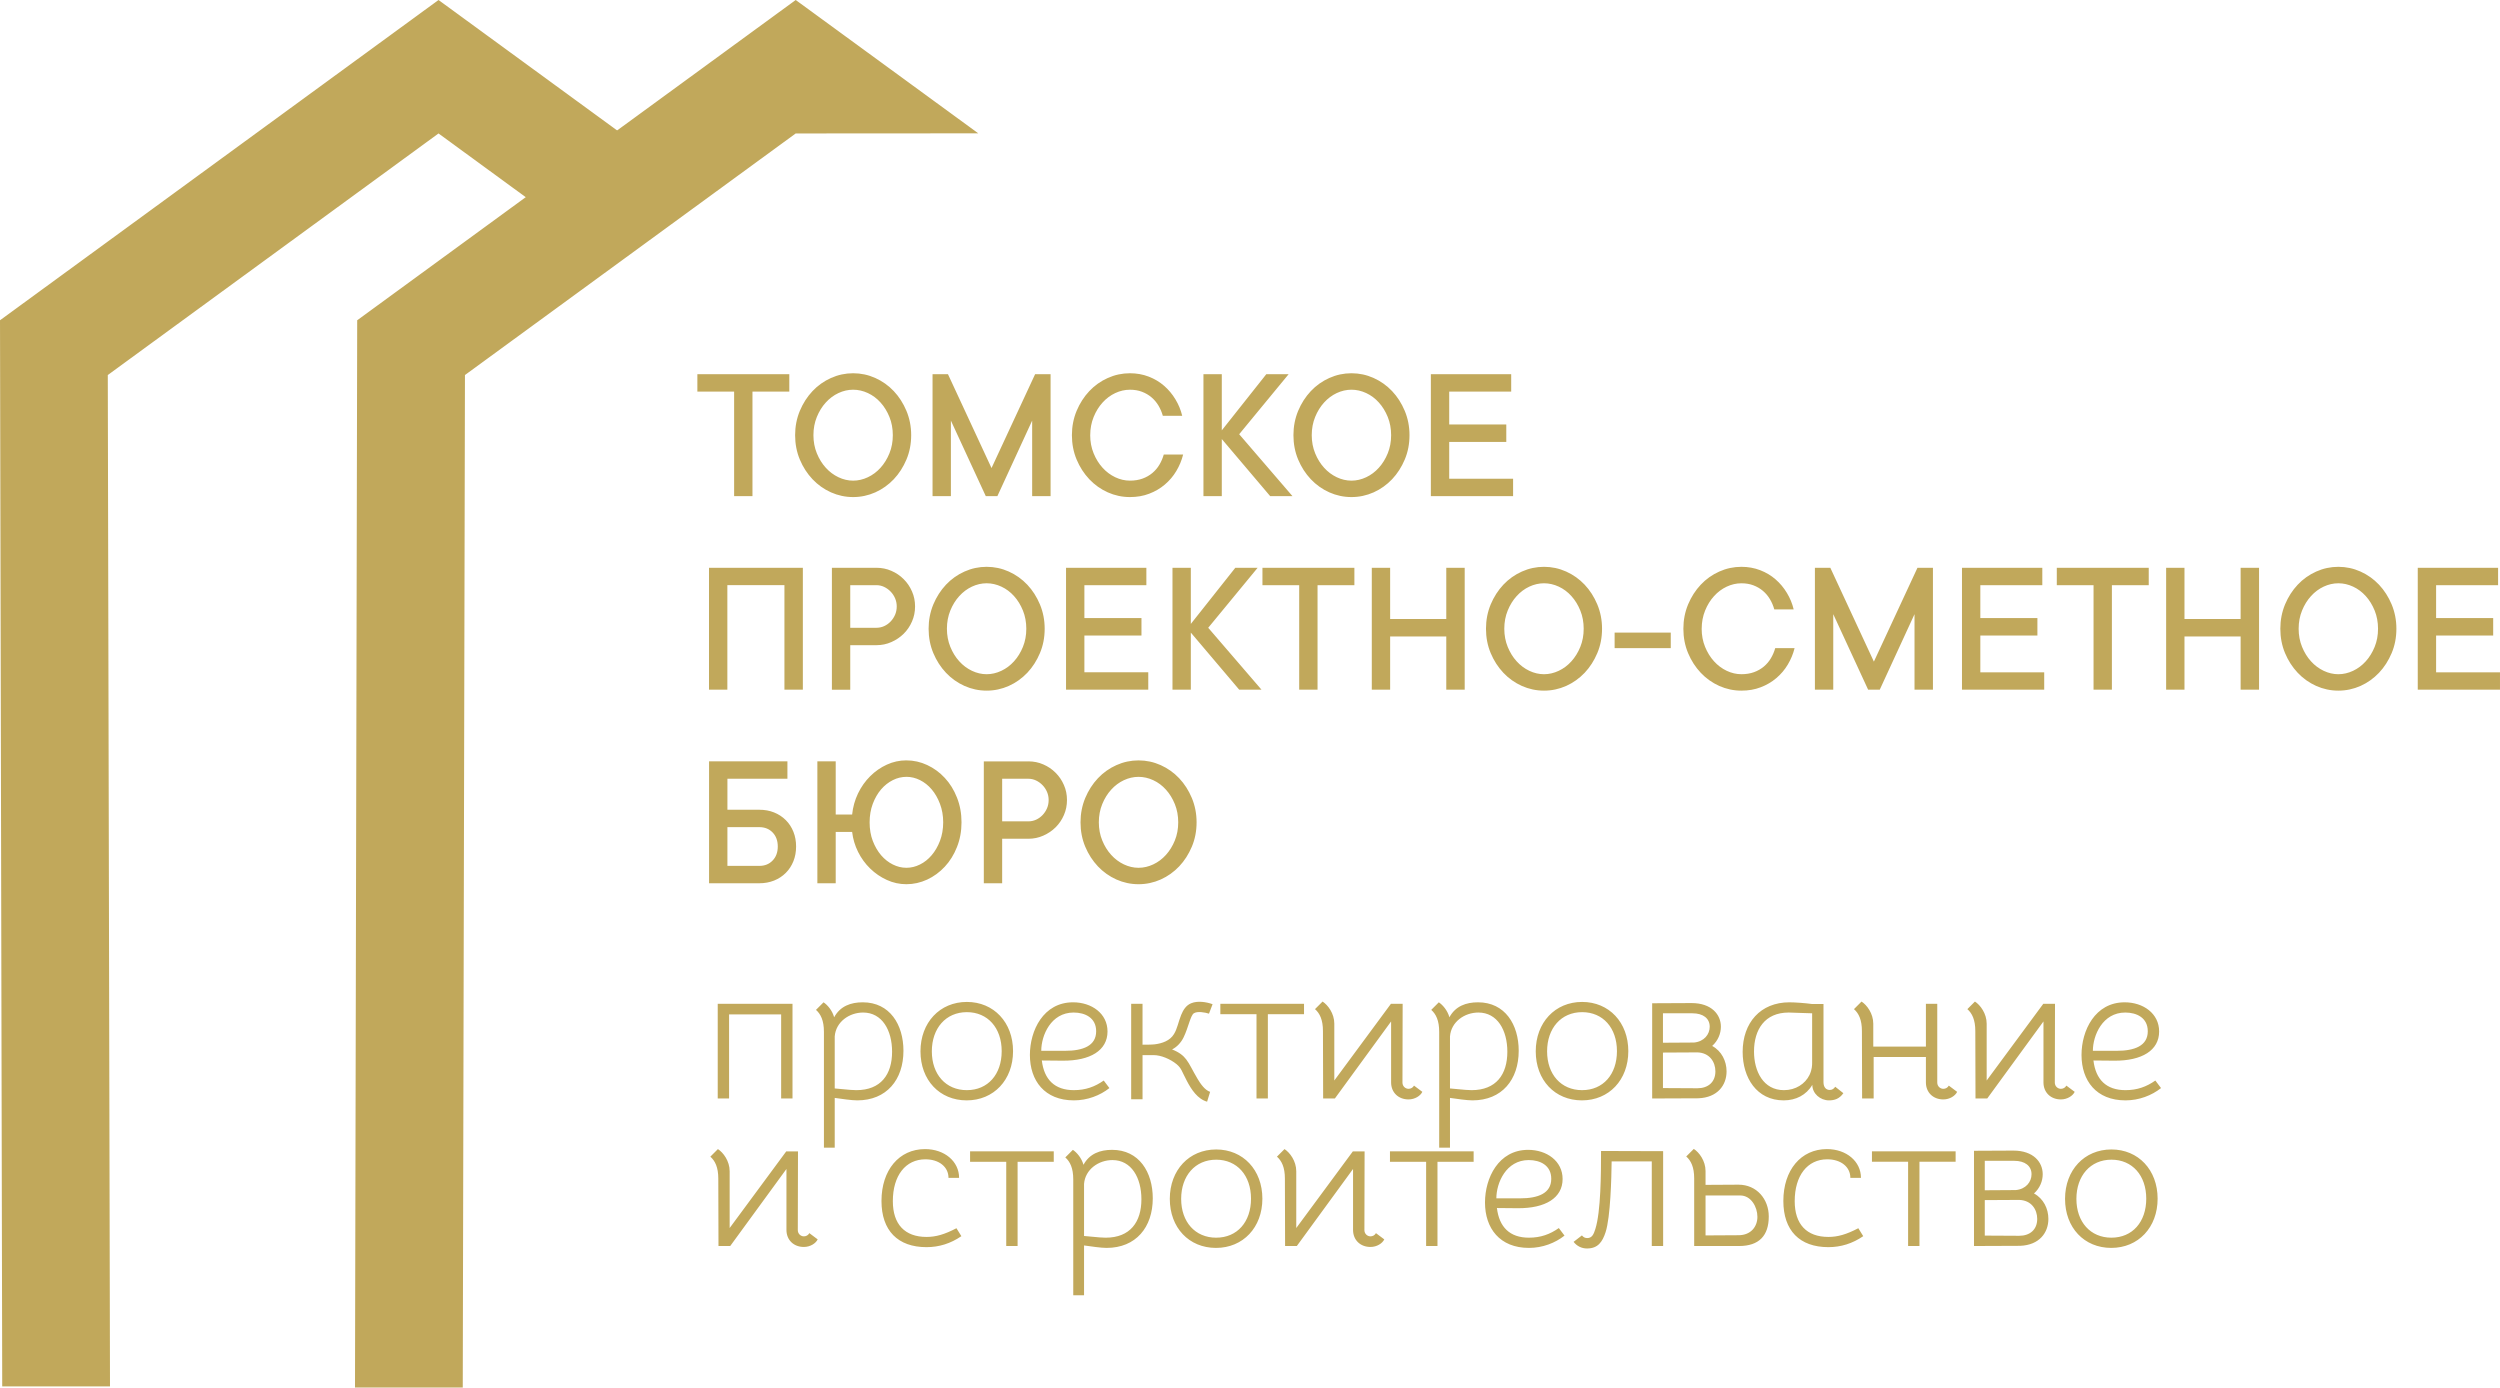 <?xml version="1.0" encoding="UTF-8"?> <!-- Creator: CorelDRAW 2020 (64-Bit) --> <svg xmlns="http://www.w3.org/2000/svg" xmlns:xlink="http://www.w3.org/1999/xlink" xmlns:xodm="http://www.corel.com/coreldraw/odm/2003" xml:space="preserve" width="59.905mm" height="33.248mm" style="shape-rendering:geometricPrecision; text-rendering:geometricPrecision; image-rendering:optimizeQuality; fill-rule:evenodd; clip-rule:evenodd" viewBox="0 0 7898.55 4383.81"> <defs> <style type="text/css"> <![CDATA[ .fil0 {fill:#C1A85B;fill-rule:nonzero} .fil1 {fill:#C1A85B;fill-rule:nonzero} ]]> </style> </defs> <g id="Слой_x0020_1">  <polygon class="fil0" points="347.49,4380.32 340.54,1184.85 1385.44,421.64 1673.56,632.13 1962.26,421.27 1385.44,0 -0,1011.85 6.99,4380.32 "></polygon> <polygon class="fil0" points="1462.04,4383.81 1468.98,1184.85 2513.96,421.64 3090.74,421.27 2513.96,0 1128.52,1011.85 1121.57,4383.81 "></polygon> <path class="fil0" d="M2203.27 1182.29l290.49 0 0 54.93 -116.41 0 0 330.25 -57.97 0 0 -330.25 -116.11 0 0 -54.93zm617.51 192.55c0,-20.67 -3.57,-39.86 -10.68,-57.49 -7.15,-17.63 -16.51,-32.83 -28.12,-45.65 -11.51,-12.86 -24.85,-22.82 -39.96,-29.85 -15.19,-7.03 -30.68,-10.6 -46.58,-10.6 -15.9,0 -31.39,3.57 -46.48,10.6 -14.97,7.03 -28.35,17.04 -39.96,29.85 -11.73,12.86 -21.1,28.04 -28.24,45.57 -7.15,17.52 -10.82,36.69 -10.82,57.61 0,20.67 3.65,39.86 10.82,57.38 7.15,17.52 16.51,32.71 28.24,45.57 11.62,12.86 24.97,22.82 39.96,29.97 15.11,7.15 30.6,10.79 46.48,10.79 15.9,0 31.39,-3.65 46.58,-10.79 15.08,-7.15 28.43,-17.14 39.96,-29.97 11.62,-12.86 20.98,-28.04 28.12,-45.57 7.15,-17.52 10.68,-36.69 10.68,-57.38l0 -0.04zm58.01 0c0,27.71 -5,53.43 -14.97,77.04 -10.01,23.76 -23.23,44.45 -39.96,62.19 -16.81,17.63 -36.17,31.51 -58.4,41.51 -22.22,9.89 -45.57,14.89 -70.01,14.89 -24.47,0 -47.82,-5 -70.01,-14.89 -22.22,-10.01 -41.7,-23.84 -58.4,-41.51 -16.73,-17.75 -30.08,-38.42 -40.04,-62.19 -9.89,-23.65 -14.89,-49.33 -14.89,-77.04 0,-27.23 5,-52.79 14.89,-76.74 9.97,-23.84 23.35,-44.63 40.04,-62.38 16.73,-17.75 36.17,-31.51 58.4,-41.51 22.22,-9.97 45.57,-14.97 70.01,-14.97 24.45,0 47.8,5 70.01,14.97 22.22,10.01 41.59,23.76 58.4,41.51 16.73,17.75 29.97,38.54 39.96,62.38 9.97,23.96 14.97,49.52 14.97,76.74zm440.45 -192.55l0 385.17 -58.2 0 0 -238.61 -109.87 238.61 -36.69 0 -110.2 -238.61 0 238.61 -57.97 0 0 -385.17 48.73 0 137.61 296.52 137.69 -296.52 48.92 0 -0.01 0zm125.17 192.55c0,20.67 3.65,39.86 10.82,57.38 7.15,17.52 16.51,32.71 28.24,45.57 11.62,12.86 24.97,22.82 39.96,29.97 15.11,7.15 30.6,10.79 46.48,10.79 14.66,0 28.04,-2.15 39.86,-6.43 11.84,-4.29 22.22,-10.3 31.21,-17.83 8.95,-7.56 16.43,-16.32 22.22,-26.28 5.91,-9.89 10.42,-20.61 13.65,-31.92l61.18 0c-4.59,18.35 -11.73,35.68 -21.5,52 -9.66,16.32 -21.81,30.56 -36.29,42.82 -14.36,12.22 -30.87,21.93 -49.44,28.95 -18.46,7.15 -38.72,10.6 -60.84,10.6 -24.47,0 -47.82,-5 -70.01,-14.89 -22.22,-10.01 -41.7,-23.84 -58.4,-41.51 -16.73,-17.75 -30.08,-38.42 -40.04,-62.19 -9.89,-23.65 -14.89,-49.33 -14.89,-77.04 0,-27.23 5,-52.79 14.89,-76.74 9.97,-23.84 23.35,-44.63 40.04,-62.38 16.73,-17.75 36.17,-31.51 58.4,-41.51 22.22,-9.97 45.57,-14.97 70.01,-14.97 21.1,0 40.87,3.57 59.21,10.6 18.46,7.15 34.66,16.73 48.73,29.06 14.07,12.22 26.01,26.5 35.8,42.82 9.89,16.32 17.04,33.65 21.4,52l-61.24 0c-3.16,-11.43 -7.74,-22.11 -13.65,-32.11 -6.01,-10.07 -13.34,-18.84 -22.11,-26.28 -8.75,-7.45 -18.84,-13.34 -30.19,-17.63 -11.31,-4.29 -23.96,-6.43 -37.91,-6.43 -15.9,0 -31.39,3.57 -46.48,10.6 -14.97,7.03 -28.35,17.04 -39.96,29.85 -11.73,12.86 -21.1,28.04 -28.24,45.65 -7.15,17.63 -10.82,36.81 -10.82,57.49l-0.08 -0.04zm568.64 192.66l-152.87 -180.4 0 180.4 -57.97 0 0 -385.17 57.97 0 0 177.37 140.54 -177.37 70.54 0 -156.14 189.57 168.36 195.6 -70.42 0 -0.01 0zm382.13 -192.66c0,-20.67 -3.57,-39.86 -10.68,-57.49 -7.15,-17.63 -16.51,-32.83 -28.12,-45.65 -11.51,-12.86 -24.85,-22.82 -39.96,-29.85 -15.19,-7.03 -30.68,-10.6 -46.58,-10.6 -15.9,0 -31.39,3.57 -46.48,10.6 -14.97,7.03 -28.35,17.04 -39.96,29.85 -11.73,12.86 -21.1,28.04 -28.24,45.57 -7.15,17.52 -10.82,36.69 -10.82,57.61 0,20.67 3.65,39.86 10.82,57.38 7.15,17.52 16.51,32.71 28.24,45.57 11.62,12.86 24.97,22.82 39.96,29.97 15.11,7.15 30.6,10.79 46.48,10.79 15.9,0 31.39,-3.65 46.58,-10.79 15.08,-7.15 28.43,-17.14 39.96,-29.97 11.62,-12.86 20.98,-28.04 28.12,-45.57 7.15,-17.52 10.68,-36.69 10.68,-57.38l0 -0.04zm58.03 0c0,27.71 -5,53.43 -14.97,77.04 -10.01,23.76 -23.23,44.45 -39.96,62.19 -16.81,17.63 -36.17,31.51 -58.4,41.51 -22.22,9.89 -45.57,14.89 -70.01,14.89 -24.47,0 -47.82,-5 -70.01,-14.89 -22.22,-10.01 -41.7,-23.84 -58.4,-41.51 -16.73,-17.75 -30.08,-38.42 -40.04,-62.19 -9.89,-23.65 -14.89,-49.33 -14.89,-77.04 0,-27.23 5,-52.79 14.89,-76.74 9.97,-23.84 23.35,-44.63 40.04,-62.38 16.73,-17.75 36.17,-31.51 58.4,-41.51 22.22,-9.97 45.57,-14.97 70.01,-14.97 24.45,0 47.8,5 70.01,14.97 22.22,10.01 41.59,23.76 58.4,41.51 16.73,17.75 29.97,38.54 39.96,62.38 9.97,23.96 14.97,49.52 14.97,76.74zm327.31 137.69l0 54.93 -259.81 0 0 -385.17 253.8 0 0 54.93 -195.82 0 0 103.85 180.33 0 0 55.23 -180.33 0 0 116.19 201.84 0 0 0.05zm-2243.95 281.32l0 385.17 -58.2 0 0 -330.25 -180.33 0 0 330.25 -57.97 0 0 -385.17 296.52 0 -0.01 0zm232.4 0c16.73,0 32.53,3.16 47.29,9.66 14.89,6.43 27.82,15.19 38.84,26.32 11.13,11.02 19.9,23.96 26.32,38.84 6.54,14.78 9.66,30.56 9.66,47.29 0,16.73 -3.16,32.53 -9.66,47.49 -6.43,14.89 -15.19,27.82 -26.32,38.84 -11.02,10.9 -23.96,19.66 -38.84,26.21 -14.78,6.62 -30.56,9.89 -47.29,9.89l-82.68 0 0 140.66 -57.97 0 0 -385.17 140.66 0 0 -0.04zm0 189.57c8.57,0 16.73,-1.73 24.37,-5.19 7.63,-3.45 14.48,-8.35 20.38,-14.48 6.01,-6.24 10.68,-13.34 14.25,-21.5 3.45,-8.16 5.19,-16.92 5.19,-26.32 0,-8.95 -1.73,-17.52 -5.19,-25.68 -3.57,-8.16 -8.27,-15.31 -14.25,-21.32 -5.91,-6.13 -12.75,-11.02 -20.38,-14.66 -7.63,-3.65 -15.8,-5.48 -24.37,-5.48l-82.68 0 0 134.65 82.68 0zm473.57 2.98c0,-20.67 -3.57,-39.86 -10.68,-57.49 -7.15,-17.63 -16.51,-32.83 -28.12,-45.65 -11.51,-12.86 -24.85,-22.82 -39.96,-29.85 -15.19,-7.03 -30.68,-10.6 -46.58,-10.6 -15.9,0 -31.39,3.57 -46.48,10.6 -14.97,7.03 -28.35,17.04 -39.96,29.85 -11.73,12.86 -21.1,28.04 -28.24,45.57 -7.15,17.52 -10.82,36.69 -10.82,57.61 0,20.67 3.65,39.86 10.82,57.38 7.15,17.52 16.51,32.71 28.24,45.57 11.62,12.86 24.97,22.82 39.96,29.97 15.11,7.15 30.6,10.79 46.48,10.79 15.9,0 31.39,-3.65 46.58,-10.79 15.08,-7.15 28.43,-17.14 39.96,-29.97 11.62,-12.86 20.98,-28.04 28.12,-45.57 7.15,-17.52 10.68,-36.69 10.68,-57.38l0 -0.04zm58.03 0c0,27.71 -5,53.43 -14.97,77.04 -10.01,23.76 -23.23,44.45 -39.96,62.19 -16.81,17.63 -36.17,31.51 -58.4,41.51 -22.22,9.89 -45.57,14.89 -70.01,14.89 -24.47,0 -47.82,-5 -70.01,-14.89 -22.22,-10.01 -41.7,-23.84 -58.4,-41.51 -16.73,-17.75 -30.08,-38.42 -40.04,-62.19 -9.89,-23.65 -14.89,-49.33 -14.89,-77.04 0,-27.23 5,-52.79 14.89,-76.74 9.97,-23.84 23.35,-44.63 40.04,-62.38 16.73,-17.75 36.17,-31.51 58.4,-41.51 22.22,-9.97 45.57,-14.97 70.01,-14.97 24.45,0 47.8,5 70.01,14.97 22.22,10.01 41.59,23.76 58.4,41.51 16.73,17.75 29.97,38.54 39.96,62.38 9.97,23.96 14.97,49.52 14.97,76.74zm327.31 137.69l0 54.93 -259.81 0 0 -385.17 253.8 0 0 54.93 -195.82 0 0 103.85 180.33 0 0 55.23 -180.33 0 0 116.19 201.84 0 0 0.05zm287.33 54.93l-152.88 -180.4 0 180.4 -57.97 0 0 -385.17 57.97 0 0 177.37 140.55 -177.37 70.53 0 -156.14 189.57 168.36 195.6 -70.41 0 -0.01 0zm73.39 -385.17l290.49 0 0 54.93 -116.41 0 0 330.25 -57.97 0 0 -330.25 -116.11 0 0 -54.93zm639.01 0l0 385.17 -58.2 0 0 -168.07 -177.37 0 0 168.07 -57.97 0 0 -385.17 57.97 0 0 161.87 177.37 0 0 -161.87 58.2 0zm375.92 192.55c0,-20.67 -3.57,-39.86 -10.68,-57.49 -7.15,-17.63 -16.51,-32.83 -28.12,-45.65 -11.51,-12.86 -24.85,-22.82 -39.96,-29.85 -15.19,-7.03 -30.68,-10.6 -46.58,-10.6 -15.9,0 -31.39,3.57 -46.48,10.6 -14.97,7.03 -28.35,17.04 -39.96,29.85 -11.73,12.86 -21.1,28.04 -28.24,45.57 -7.15,17.52 -10.82,36.69 -10.82,57.61 0,20.67 3.65,39.86 10.82,57.38 7.15,17.52 16.51,32.71 28.24,45.57 11.62,12.86 24.97,22.82 39.96,29.97 15.11,7.15 30.6,10.79 46.48,10.79 15.9,0 31.39,-3.65 46.58,-10.79 15.08,-7.15 28.43,-17.14 39.96,-29.97 11.62,-12.86 20.98,-28.04 28.12,-45.57 7.15,-17.52 10.68,-36.69 10.68,-57.38l0 -0.04zm58.01 0c0,27.71 -5,53.43 -14.97,77.04 -10.01,23.76 -23.23,44.45 -39.96,62.19 -16.81,17.63 -36.17,31.51 -58.4,41.51 -22.22,9.89 -45.57,14.89 -70.01,14.89 -24.47,0 -47.82,-5 -70.01,-14.89 -22.22,-10.01 -41.7,-23.84 -58.4,-41.51 -16.73,-17.75 -30.08,-38.42 -40.04,-62.19 -9.89,-23.65 -14.89,-49.33 -14.89,-77.04 0,-27.23 5,-52.79 14.89,-76.74 9.97,-23.84 23.35,-44.63 40.04,-62.38 16.73,-17.75 36.17,-31.51 58.4,-41.51 22.22,-9.97 45.57,-14.97 70.01,-14.97 24.45,0 47.8,5 70.01,14.97 22.22,10.01 41.59,23.76 58.4,41.51 16.73,17.75 29.97,38.54 39.96,62.38 9.97,23.96 14.97,49.52 14.97,76.74zm217.1 61.24l-177.37 0 0 -49.04 177.37 0 0 49.04zm97.65 -61.24c0,20.67 3.65,39.86 10.82,57.38 7.15,17.52 16.51,32.71 28.24,45.57 11.62,12.86 24.97,22.82 39.96,29.97 15.11,7.15 30.6,10.79 46.48,10.79 14.66,0 28.04,-2.15 39.86,-6.43 11.84,-4.29 22.22,-10.3 31.21,-17.83 8.95,-7.56 16.43,-16.32 22.22,-26.28 5.91,-9.89 10.42,-20.61 13.65,-31.92l61.18 0c-4.59,18.35 -11.73,35.68 -21.5,52 -9.66,16.32 -21.81,30.56 -36.29,42.82 -14.36,12.22 -30.87,21.93 -49.44,28.95 -18.46,7.15 -38.72,10.6 -60.84,10.6 -24.47,0 -47.82,-5 -70.01,-14.89 -22.22,-10.01 -41.7,-23.84 -58.4,-41.51 -16.73,-17.75 -30.08,-38.42 -40.04,-62.19 -9.89,-23.65 -14.89,-49.33 -14.89,-77.04 0,-27.23 5,-52.79 14.89,-76.74 9.97,-23.84 23.35,-44.63 40.04,-62.38 16.73,-17.75 36.17,-31.51 58.4,-41.51 22.22,-9.97 45.57,-14.97 70.01,-14.97 21.1,0 40.87,3.57 59.21,10.6 18.46,7.15 34.66,16.73 48.73,29.06 14.07,12.22 26.01,26.5 35.8,42.82 9.89,16.32 17.04,33.65 21.4,52l-61.24 0c-3.16,-11.43 -7.74,-22.11 -13.65,-32.11 -6.01,-10.07 -13.34,-18.84 -22.11,-26.28 -8.75,-7.45 -18.84,-13.34 -30.19,-17.63 -11.31,-4.29 -23.96,-6.43 -37.91,-6.43 -15.9,0 -31.39,3.57 -46.48,10.6 -14.97,7.03 -28.35,17.04 -39.96,29.85 -11.73,12.86 -21.1,28.04 -28.24,45.65 -7.15,17.63 -10.82,36.81 -10.82,57.49l-0.08 -0.04zm730.71 -192.55l0 385.17 -58.2 0 0 -238.61 -109.87 238.61 -36.69 0 -110.2 -238.61 0 238.61 -57.97 0 0 -385.17 48.73 0 137.61 296.52 137.69 -296.52 48.92 0 -0.01 0zm351.55 330.25l0 54.93 -259.81 0 0 -385.17 253.8 0 0 54.93 -195.82 0 0 103.85 180.33 0 0 55.23 -180.33 0 0 116.19 201.84 0 0 0.05zm39.75 -330.25l290.49 0 0 54.93 -116.41 0 0 330.25 -57.97 0 0 -330.25 -116.11 0 0 -54.93zm639 0l0 385.17 -58.2 0 0 -168.07 -177.37 0 0 168.07 -57.97 0 0 -385.17 57.97 0 0 161.87 177.37 0 0 -161.87 58.2 0zm375.93 192.55c0,-20.67 -3.57,-39.86 -10.68,-57.49 -7.15,-17.63 -16.51,-32.83 -28.12,-45.65 -11.51,-12.86 -24.85,-22.82 -39.96,-29.85 -15.19,-7.03 -30.68,-10.6 -46.58,-10.6 -15.9,0 -31.39,3.57 -46.48,10.6 -14.97,7.03 -28.35,17.04 -39.96,29.85 -11.73,12.86 -21.1,28.04 -28.24,45.57 -7.15,17.52 -10.82,36.69 -10.82,57.61 0,20.67 3.65,39.86 10.82,57.38 7.15,17.52 16.51,32.71 28.24,45.57 11.62,12.86 24.97,22.82 39.96,29.97 15.11,7.15 30.6,10.79 46.48,10.79 15.9,0 31.39,-3.65 46.58,-10.79 15.08,-7.15 28.43,-17.14 39.96,-29.97 11.62,-12.86 20.98,-28.04 28.12,-45.57 7.15,-17.52 10.68,-36.69 10.68,-57.38l0 -0.04zm58.01 0c0,27.71 -5,53.43 -14.97,77.04 -10.01,23.76 -23.23,44.45 -39.96,62.19 -16.81,17.63 -36.17,31.51 -58.4,41.51 -22.22,9.89 -45.57,14.89 -70.01,14.89 -24.47,0 -47.82,-5 -70.01,-14.89 -22.22,-10.01 -41.7,-23.84 -58.4,-41.51 -16.73,-17.75 -30.08,-38.42 -40.04,-62.19 -9.89,-23.65 -14.89,-49.33 -14.89,-77.04 0,-27.23 5,-52.79 14.89,-76.74 9.97,-23.84 23.35,-44.63 40.04,-62.38 16.73,-17.75 36.17,-31.51 58.4,-41.51 22.22,-9.97 45.57,-14.97 70.01,-14.97 24.45,0 47.8,5 70.01,14.97 22.22,10.01 41.59,23.76 58.4,41.51 16.73,17.75 29.97,38.54 39.96,62.38 9.97,23.96 14.97,49.52 14.97,76.74zm327.31 137.69l0 54.93 -259.81 0 0 -385.17 253.8 0 0 54.93 -195.82 0 0 103.85 180.33 0 0 55.23 -180.33 0 0 116.19 201.84 0 0 0.05zm-5499.41 434.24c16.69,0 32.22,2.74 46.36,8.46 14.25,5.71 26.62,13.77 37.12,24.25 10.42,10.42 18.46,22.74 24.14,37 5.71,14.17 8.46,29.67 8.46,46.36 0,16.73 -2.74,32.22 -8.46,46.48 -5.71,14.29 -13.77,26.62 -24.14,37 -10.5,10.5 -22.82,18.54 -37.12,24.25 -14.17,5.6 -29.67,8.46 -46.36,8.46l-158.89 0 0 -385.17 247.56 0 0 54.93 -189.57 0 0 97.95 100.92 0 -0.01 0.04zm-100.92 54.93l0 122.42 100.92 0c17.11,0 31.09,-5.6 41.89,-16.92 10.9,-11.21 16.32,-25.99 16.32,-44.33 0,-18.23 -5.42,-33.02 -16.32,-44.33 -10.82,-11.21 -24.77,-16.81 -41.89,-16.81l-100.92 0 0 -0.04zm565.51 -210.89c22.94,0 44.75,4.89 65.65,14.66 20.98,9.77 39.44,23.23 55.54,40.57 16.2,17.34 29.06,38.01 38.54,62.19 9.59,24.06 14.36,50.16 14.36,78.17 0,28.12 -4.77,54.22 -14.36,78.28 -9.48,24.06 -22.34,44.75 -38.54,62.08 -16.13,17.34 -34.66,30.91 -55.65,40.69 -21.02,9.66 -42.82,14.56 -65.54,14.56 -21.69,0 -42.3,-4.47 -61.77,-13.46 -19.55,-8.87 -37.12,-20.91 -52.61,-35.98 -15.49,-15 -28.24,-32.53 -38.24,-52.49 -9.97,-20 -16.2,-41.1 -18.84,-63.21l-51.88 0 0 162.16 -57.97 0 0 -385.17 57.97 0 0 168.07 51.88 0c2.44,-23.65 8.65,-45.99 18.64,-66.78 10.07,-20.79 22.94,-38.95 38.42,-54.34 15.49,-15.41 33.02,-27.64 52.61,-36.59 19.47,-8.95 40.08,-13.46 61.77,-13.46l0.03 0.05zm0 52c-14.78,0 -29.06,3.45 -42.82,10.3 -13.87,6.92 -26.17,16.61 -37.12,29.26 -10.79,12.63 -19.55,27.82 -26.28,45.57 -6.62,17.75 -10.01,37.18 -10.01,58.5 0,21.73 3.35,41.4 10.01,58.81 6.72,17.52 15.49,32.59 26.28,45.24 10.9,12.63 23.23,22.41 37.12,29.26 13.77,6.92 28.04,10.38 42.82,10.38 14.78,0 29.06,-3.45 42.82,-10.38 13.87,-6.84 26.21,-16.61 36.92,-29.26 10.79,-12.63 19.55,-27.71 26.28,-45.34 6.72,-17.63 10.19,-37.22 10.19,-58.73 0,-21.1 -3.45,-40.57 -10.19,-58.32 -6.72,-17.83 -15.49,-33.12 -26.28,-45.77 -10.72,-12.63 -23.05,-22.34 -36.92,-29.26 -13.77,-6.84 -28.04,-10.3 -42.82,-10.3l0 0.04zm385.2 -48.92c16.73,0 32.53,3.16 47.29,9.66 14.89,6.43 27.82,15.19 38.84,26.32 11.13,11.02 19.9,23.96 26.32,38.84 6.54,14.78 9.66,30.56 9.66,47.29 0,16.73 -3.16,32.53 -9.66,47.49 -6.43,14.89 -15.19,27.82 -26.32,38.84 -11.02,10.9 -23.96,19.66 -38.84,26.21 -14.78,6.62 -30.56,9.89 -47.29,9.89l-82.68 0 0 140.66 -57.97 0 0 -385.17 140.66 0 0 -0.04zm0 189.57c8.57,0 16.73,-1.73 24.37,-5.19 7.63,-3.45 14.48,-8.35 20.38,-14.48 6.01,-6.24 10.68,-13.34 14.25,-21.5 3.45,-8.16 5.19,-16.92 5.19,-26.32 0,-8.95 -1.73,-17.52 -5.19,-25.68 -3.57,-8.16 -8.27,-15.31 -14.25,-21.32 -5.91,-6.13 -12.75,-11.02 -20.38,-14.66 -7.63,-3.65 -15.8,-5.48 -24.37,-5.48l-82.68 0 0 134.65 82.68 0zm473.58 2.98c0,-20.67 -3.57,-39.86 -10.68,-57.49 -7.15,-17.63 -16.51,-32.83 -28.12,-45.65 -11.51,-12.86 -24.85,-22.82 -39.96,-29.85 -15.19,-7.03 -30.68,-10.6 -46.58,-10.6 -15.9,0 -31.39,3.57 -46.48,10.6 -14.97,7.03 -28.35,17.04 -39.96,29.85 -11.73,12.86 -21.1,28.04 -28.24,45.57 -7.15,17.52 -10.82,36.69 -10.82,57.61 0,20.67 3.65,39.86 10.82,57.38 7.15,17.52 16.51,32.71 28.24,45.57 11.62,12.86 24.97,22.82 39.96,29.97 15.11,7.15 30.6,10.79 46.48,10.79 15.9,0 31.39,-3.65 46.58,-10.79 15.08,-7.15 28.43,-17.14 39.96,-29.97 11.62,-12.86 20.98,-28.04 28.12,-45.57 7.15,-17.52 10.68,-36.69 10.68,-57.38l0 -0.04zm58.01 0c0,27.71 -5,53.43 -14.97,77.04 -10.01,23.76 -23.23,44.45 -39.96,62.19 -16.81,17.63 -36.17,31.51 -58.4,41.51 -22.22,9.89 -45.57,14.89 -70.01,14.89 -24.47,0 -47.82,-5 -70.01,-14.89 -22.22,-10.01 -41.7,-23.84 -58.4,-41.51 -16.73,-17.75 -30.08,-38.42 -40.04,-62.19 -9.89,-23.65 -14.89,-49.33 -14.89,-77.04 0,-27.23 5,-52.79 14.89,-76.74 9.97,-23.84 23.35,-44.63 40.04,-62.38 16.73,-17.75 36.17,-31.51 58.4,-41.51 22.22,-9.97 45.57,-14.97 70.01,-14.97 24.45,0 47.8,5 70.01,14.97 22.22,10.01 41.59,23.76 58.4,41.51 16.73,17.75 29.97,38.54 39.96,62.38 9.97,23.96 14.97,49.52 14.97,76.74z"></path> <path class="fil1" d="M2503.85 3171.53l-236.25 0 0 299.05 35.89 0 0 -265.56 164.48 0 0 265.56 35.88 0 0 -299.05zm221.9 -4.79c-37.68,0 -71.19,11.96 -90.32,47.24 -5.99,-21.53 -20.94,-38.87 -33.5,-47.24l-23.92 23.92c14.95,13.16 25.12,33.49 25.12,69.38l0 366.04 34.1 0 0 -157.3c21.53,2.99 53.23,7.78 71.17,7.78 92.7,0 145.95,-65.2 145.95,-156.7 0,-82.55 -43.06,-153.12 -128.59,-153.12zm-20.34 277.52c-8.97,0 -19.13,-0.59 -68.18,-5.38l0 -164.48c3.59,-46.06 46.06,-75.37 89.71,-75.37 59.82,0 91.52,55.63 91.52,123.81 0,71.78 -35.3,121.42 -113.05,121.42zm348.7 32.3c85.53,0 146.54,-64.61 146.54,-155.52 0,-90.91 -61.01,-155.5 -145.93,-155.5 -85.53,0 -146.54,65.19 -146.54,156.11 0,90.91 60.4,154.91 145.93,154.91zm0.61 -32.3c-66.4,0 -110.66,-49.64 -110.66,-122.61 0,-72.98 44.26,-123.82 110.66,-123.82 65.79,0 110.04,49.65 110.04,123.21 0,73.57 -43.66,123.21 -110.04,123.21zm337.93 32.3c43.06,0 83.13,-15.56 112.44,-38.88l-17.94 -23.83c-28.11,19.74 -57.42,30.4 -94.5,30.4 -60.41,0 -93.9,-33.4 -101.09,-93.71l65.79 0.61c87.32,0.59 141.75,-32.41 141.75,-92.32 0,-56.81 -50.23,-92.1 -108.86,-92.1 -93.9,0 -136.36,89.12 -136.36,166.37 0,81.34 46.65,143.45 138.76,143.45zm-102.88 -156.61c0,-48.55 30.51,-120.92 102.28,-120.92 36.5,0 71.19,16.74 71.19,59.21 0,46.16 -41.88,61.71 -98.1,61.71l-75.37 0zm284.11 153.01l35.88 0 0 -139.35 35.89 0c21.53,0 51.43,11.96 71.78,28.7 15.55,13.16 15.55,20.94 32.29,52.63 14.36,27.52 34.1,57.42 64,65.79l9.57 -31.1c-16.74,-5.38 -30.5,-25.71 -39.48,-40.66 -16.74,-28.11 -24.52,-46.66 -35.89,-61.61 -9.56,-12.55 -22.12,-22.73 -44.86,-31.7 15.56,-7.78 28.72,-22.12 36.48,-38.28 14.95,-30.51 21.53,-68.79 32.3,-75.96 11.37,-7.19 34.69,-2.99 47.85,1.19l11.37 -29.9c-19.74,-7.17 -47.26,-11.37 -67.59,-2.99 -16.15,6.58 -25.12,20.94 -31.7,37.09 -8.98,22.12 -11.97,43.06 -22.73,60.41 -12.57,20.92 -37.09,29.3 -60.41,32.29 -9.57,1.2 -30.5,1.2 -38.88,1.2l0 -129.19 -35.88 0 0 301.44zm395.95 -2.39l35.88 0 0 -266.17 114.25 0 0 -32.88 -264.37 0 0 32.88 114.25 0 0 266.17zm245.82 -56.81l0 -179.44c0,-32.3 -20.33,-59.21 -37.09,-69.99l-23.92 23.93c14.95,13.16 25.12,33.49 25.12,69.38l0.59 212.93 37.09 0 177.64 -243.44 0 192.59c0,32.3 23.32,53.83 55.02,53.83 20.34,0 37.68,-11.37 43.67,-23.93l-26.32 -19.74c-3.59,6.58 -10.17,10.17 -17.35,10.17 -9.57,0 -19.13,-7.77 -19.13,-19.72l0.59 -248.81 -37.09 0 -178.83 242.24zm453.97 -247.02c-37.68,0 -71.19,11.96 -90.32,47.24 -5.99,-21.53 -20.94,-38.87 -33.5,-47.24l-23.92 23.92c14.95,13.16 25.12,33.49 25.12,69.38l0 366.04 34.1 0 0 -157.3c21.53,2.99 53.23,7.78 71.17,7.78 92.7,0 145.95,-65.2 145.95,-156.7 0,-82.55 -43.06,-153.12 -128.59,-153.12zm-20.34 277.52c-8.97,0 -19.13,-0.59 -68.18,-5.38l0 -164.48c3.59,-46.06 46.06,-75.37 89.71,-75.37 59.82,0 91.52,55.63 91.52,123.81 0,71.78 -35.3,121.42 -113.05,121.42zm348.7 32.3c85.53,0 146.54,-64.61 146.54,-155.52 0,-90.91 -61.01,-155.5 -145.93,-155.5 -85.53,0 -146.54,65.19 -146.54,156.11 0,90.91 60.4,154.91 145.93,154.91zm0.61 -32.3c-66.4,0 -110.66,-49.64 -110.66,-122.61 0,-72.98 44.26,-123.82 110.66,-123.82 65.79,0 110.04,49.65 110.04,123.21 0,73.57 -43.66,123.21 -110.04,123.21zm221.3 26.32l145.95 -0.59c60.4,-2.4 89.12,-41.27 89.12,-85.03 0,-32.41 -15.56,-64.2 -45.46,-80.35 18.54,-16.65 27.52,-39.38 27.52,-60.81 0,-38.18 -29.31,-74.67 -92.7,-74.67l-124.41 0.59 0 300.86zm34.1 -176.14l0 -93.01 93.3 0c33.5,0 54.43,16.05 54.43,42.36 0,24.42 -17.93,47.04 -49.64,50.04l-98.08 0.61zm0 143.24l0 -112.15 108.86 -0.59c38.28,1.2 56.81,30.01 56.81,60.02 0,34.19 -23.32,53.32 -56.81,53.32l-108.86 -0.59zm381.59 38.88c38.29,0 71.19,-16.76 90.32,-49.05 0,27.52 25.12,49.05 52.63,49.05 17.35,0 32.9,-4.79 45.46,-22.73l-25.72 -20.34c-4.18,6.58 -10.17,10.18 -17.34,10.18 -10.77,0 -19.74,-7.78 -19.74,-24.52l0 -247.02 -35.89 0c-21.53,-2.99 -53.83,-5.38 -71.78,-5.38 -91.5,0 -147.73,64.59 -147.73,156.7 0,81.34 44.25,153.12 129.78,153.12zm0.61 -32.3c-65.2,0 -94.51,-59.81 -94.51,-122.01 0,-69.38 34.1,-123.21 109.46,-123.21 15.55,0 56.22,2.4 74.17,2.4l0 156.7c0,5.97 0,20.92 -8.37,38.28 -13.77,28.11 -43.67,47.85 -80.75,47.85zm484.46 -23.92l0 -248.81 -35.88 0 0 135.17 -166.28 0 0 -72.37c0,-32.3 -20.34,-59.21 -37.09,-69.99l-23.92 23.93c14.95,13.16 25.12,33.49 25.12,69.38l0.59 212.93 36.48 0 0 -130.98 165.09 0 0 80.14c0,32.3 23.32,53.83 55.02,53.83 20.33,0 37.68,-11.37 43.66,-23.93l-26.32 -19.74c-3.59,6.58 -10.17,10.17 -17.34,10.17 -9.57,0 -19.14,-7.77 -19.14,-19.72zm156.11 -6.58l0 -179.44c0,-32.3 -20.33,-59.21 -37.09,-69.99l-23.92 23.93c14.95,13.16 25.12,33.49 25.12,69.38l0.59 212.93 37.09 0 177.64 -243.44 0 192.59c0,32.3 23.32,53.83 55.02,53.83 20.34,0 37.68,-11.37 43.67,-23.93l-26.32 -19.74c-3.59,6.58 -10.17,10.17 -17.35,10.17 -9.57,0 -19.13,-7.77 -19.13,-19.72l0.59 -248.81 -37.09 0 -178.83 242.24zm438.42 62.8c43.06,0 83.13,-15.56 112.44,-38.88l-17.94 -23.83c-28.11,19.74 -57.42,30.4 -94.5,30.4 -60.41,0 -93.9,-33.4 -101.09,-93.71l65.79 0.61c87.32,0.59 141.75,-32.41 141.75,-92.32 0,-56.81 -50.23,-92.1 -108.86,-92.1 -93.9,0 -136.36,89.12 -136.36,166.37 0,81.34 46.65,143.45 138.76,143.45zm-102.88 -156.61c0,-48.55 30.51,-120.92 102.28,-120.92 36.5,0 71.19,16.74 71.19,59.21 0,46.16 -41.88,61.71 -98.1,61.71l-75.37 0zm-4307 559.94l0 -179.44c0,-32.3 -20.33,-59.21 -37.09,-69.99l-23.92 23.93c14.95,13.16 25.12,33.49 25.12,69.38l0.59 212.93 37.09 0 177.64 -243.44 0 192.59c0,32.3 23.32,53.83 55.02,53.83 20.34,0 37.68,-11.37 43.67,-23.93l-26.32 -19.74c-3.59,6.58 -10.17,10.17 -17.35,10.17 -9.57,0 -19.13,-7.77 -19.13,-19.72l0.59 -248.81 -37.09 0 -178.83 242.24zm622.03 60.4c39.48,0 75.96,-11.37 110.06,-34.69l-15.55 -25.12c-37.68,19.74 -65.2,27.52 -94.51,27.52 -68.77,0 -106.46,-40.08 -106.46,-113.05 0,-80.75 40.07,-132.18 102.87,-132.18 43.06,0 72.97,23.92 72.97,58.61l33.5 0c0,-52.03 -46.06,-90.91 -107.67,-90.91 -81.93,0 -137.56,66.39 -137.56,163.89 0,93.3 51.43,145.93 142.35,145.93zm251.82 -3.59l35.88 0 0 -266.17 114.25 0 0 -32.88 -264.37 0 0 32.88 114.25 0 0 266.17zm334.35 -303.84c-37.68,0 -71.19,11.96 -90.32,47.24 -5.99,-21.53 -20.94,-38.87 -33.5,-47.24l-23.92 23.92c14.95,13.16 25.12,33.49 25.12,69.38l0 366.04 34.1 0 0 -157.3c21.53,2.99 53.23,7.78 71.17,7.78 92.7,0 145.95,-65.2 145.95,-156.7 0,-82.55 -43.06,-153.12 -128.59,-153.12zm-20.34 277.52c-8.97,0 -19.13,-0.59 -68.18,-5.38l0 -164.48c3.59,-46.06 46.06,-75.37 89.71,-75.37 59.82,0 91.52,55.63 91.52,123.81 0,71.78 -35.3,121.42 -113.05,121.42zm348.7 32.3c85.53,0 146.54,-64.61 146.54,-155.52 0,-90.91 -61.01,-155.5 -145.93,-155.5 -85.53,0 -146.54,65.19 -146.54,156.11 0,90.91 60.4,154.91 145.93,154.91zm0.61 -32.3c-66.4,0 -110.66,-49.64 -110.66,-122.61 0,-72.98 44.26,-123.82 110.66,-123.82 65.79,0 110.04,49.65 110.04,123.21 0,73.57 -43.66,123.21 -110.04,123.21zm252.99 -30.5l0 -179.44c0,-32.3 -20.33,-59.21 -37.09,-69.99l-23.92 23.93c14.95,13.16 25.12,33.49 25.12,69.38l0.59 212.93 37.09 0 177.64 -243.44 0 192.59c0,32.3 23.32,53.83 55.02,53.83 20.34,0 37.68,-11.37 43.67,-23.93l-26.32 -19.74c-3.59,6.58 -10.17,10.17 -17.35,10.17 -9.57,0 -19.13,-7.77 -19.13,-19.72l0.59 -248.81 -37.09 0 -178.83 242.24zm410.3 56.81l35.88 0 0 -266.17 114.25 0 0 -32.88 -264.37 0 0 32.88 114.25 0 0 266.17zm324.77 5.99c43.06,0 83.13,-15.56 112.44,-38.88l-17.94 -23.83c-28.11,19.74 -57.42,30.4 -94.5,30.4 -60.41,0 -93.9,-33.4 -101.09,-93.71l65.79 0.61c87.32,0.59 141.75,-32.41 141.75,-92.32 0,-56.81 -50.23,-92.1 -108.86,-92.1 -93.9,0 -136.36,89.12 -136.36,166.37 0,81.34 46.65,143.45 138.76,143.45zm-102.88 -156.61c0,-48.55 30.51,-120.92 102.28,-120.92 36.5,0 71.19,16.74 71.19,59.21 0,46.16 -41.88,61.71 -98.1,61.71l-75.37 0zm286.5 158.4c34.1,0 48.45,-20.34 58.62,-51.43 15.55,-47.86 18.54,-172.86 19.13,-223.7l126.8 0 0 267.35 35.89 0 0 -299.66 -196.18 -0.59c0,70.58 -0.59,191.39 -17.94,246.42 -5.38,17.35 -10.76,28.72 -25.72,28.72 -6.58,0 -11.96,-2.4 -16.74,-8.37l-26.32 20.33c10.18,13.16 25.13,20.94 42.47,20.94zm480.29 -7.78c63.39,0 93.9,-32.9 93.9,-93.31 0,-54.43 -37.68,-100.48 -95.7,-100.48l-104.07 0.61 0 -43.67c0,-32.29 -20.34,-59.21 -37.09,-69.97l-23.92 23.92c14.95,13.16 25.12,33.5 25.12,69.38l0 213.53 141.75 0zm-105.86 -33.49l0 -126.21 109.45 0c34.69,0 54.43,36.48 54.43,67.59 0,29.9 -19.74,58.01 -59.81,58.01l-104.07 0.61zm388.17 37.08c39.48,0 75.96,-11.37 110.06,-34.69l-15.55 -25.12c-37.68,19.74 -65.2,27.52 -94.51,27.52 -68.77,0 -106.46,-40.08 -106.46,-113.05 0,-80.75 40.07,-132.18 102.87,-132.18 43.06,0 72.97,23.92 72.97,58.61l33.5 0c0,-52.03 -46.06,-90.91 -107.67,-90.91 -81.93,0 -137.56,66.39 -137.56,163.89 0,93.3 51.43,145.93 142.35,145.93zm251.82 -3.59l35.88 0 0 -266.17 114.25 0 0 -32.88 -264.37 0 0 32.88 114.25 0 0 266.17zm208.14 0l145.95 -0.59c60.4,-2.4 89.12,-41.27 89.12,-85.03 0,-32.41 -15.56,-64.2 -45.46,-80.35 18.54,-16.65 27.52,-39.38 27.52,-60.81 0,-38.18 -29.31,-74.67 -92.7,-74.67l-124.41 0.59 0 300.86zm34.1 -176.14l0 -93.01 93.3 0c33.5,0 54.43,16.05 54.43,42.36 0,24.42 -17.93,47.04 -49.64,50.04l-98.08 0.61zm0 143.24l0 -112.15 108.86 -0.59c38.28,1.2 56.81,30.01 56.81,60.02 0,34.19 -23.32,53.32 -56.81,53.32l-108.86 -0.59zm399.53 38.88c85.53,0 146.54,-64.61 146.54,-155.52 0,-90.91 -61.01,-155.5 -145.93,-155.5 -85.53,0 -146.54,65.19 -146.54,156.11 0,90.91 60.4,154.91 145.93,154.91zm0.61 -32.3c-66.4,0 -110.66,-49.64 -110.66,-122.61 0,-72.98 44.26,-123.82 110.66,-123.82 65.79,0 110.04,49.65 110.04,123.21 0,73.57 -43.66,123.21 -110.04,123.21z"></path> </g> </svg> 